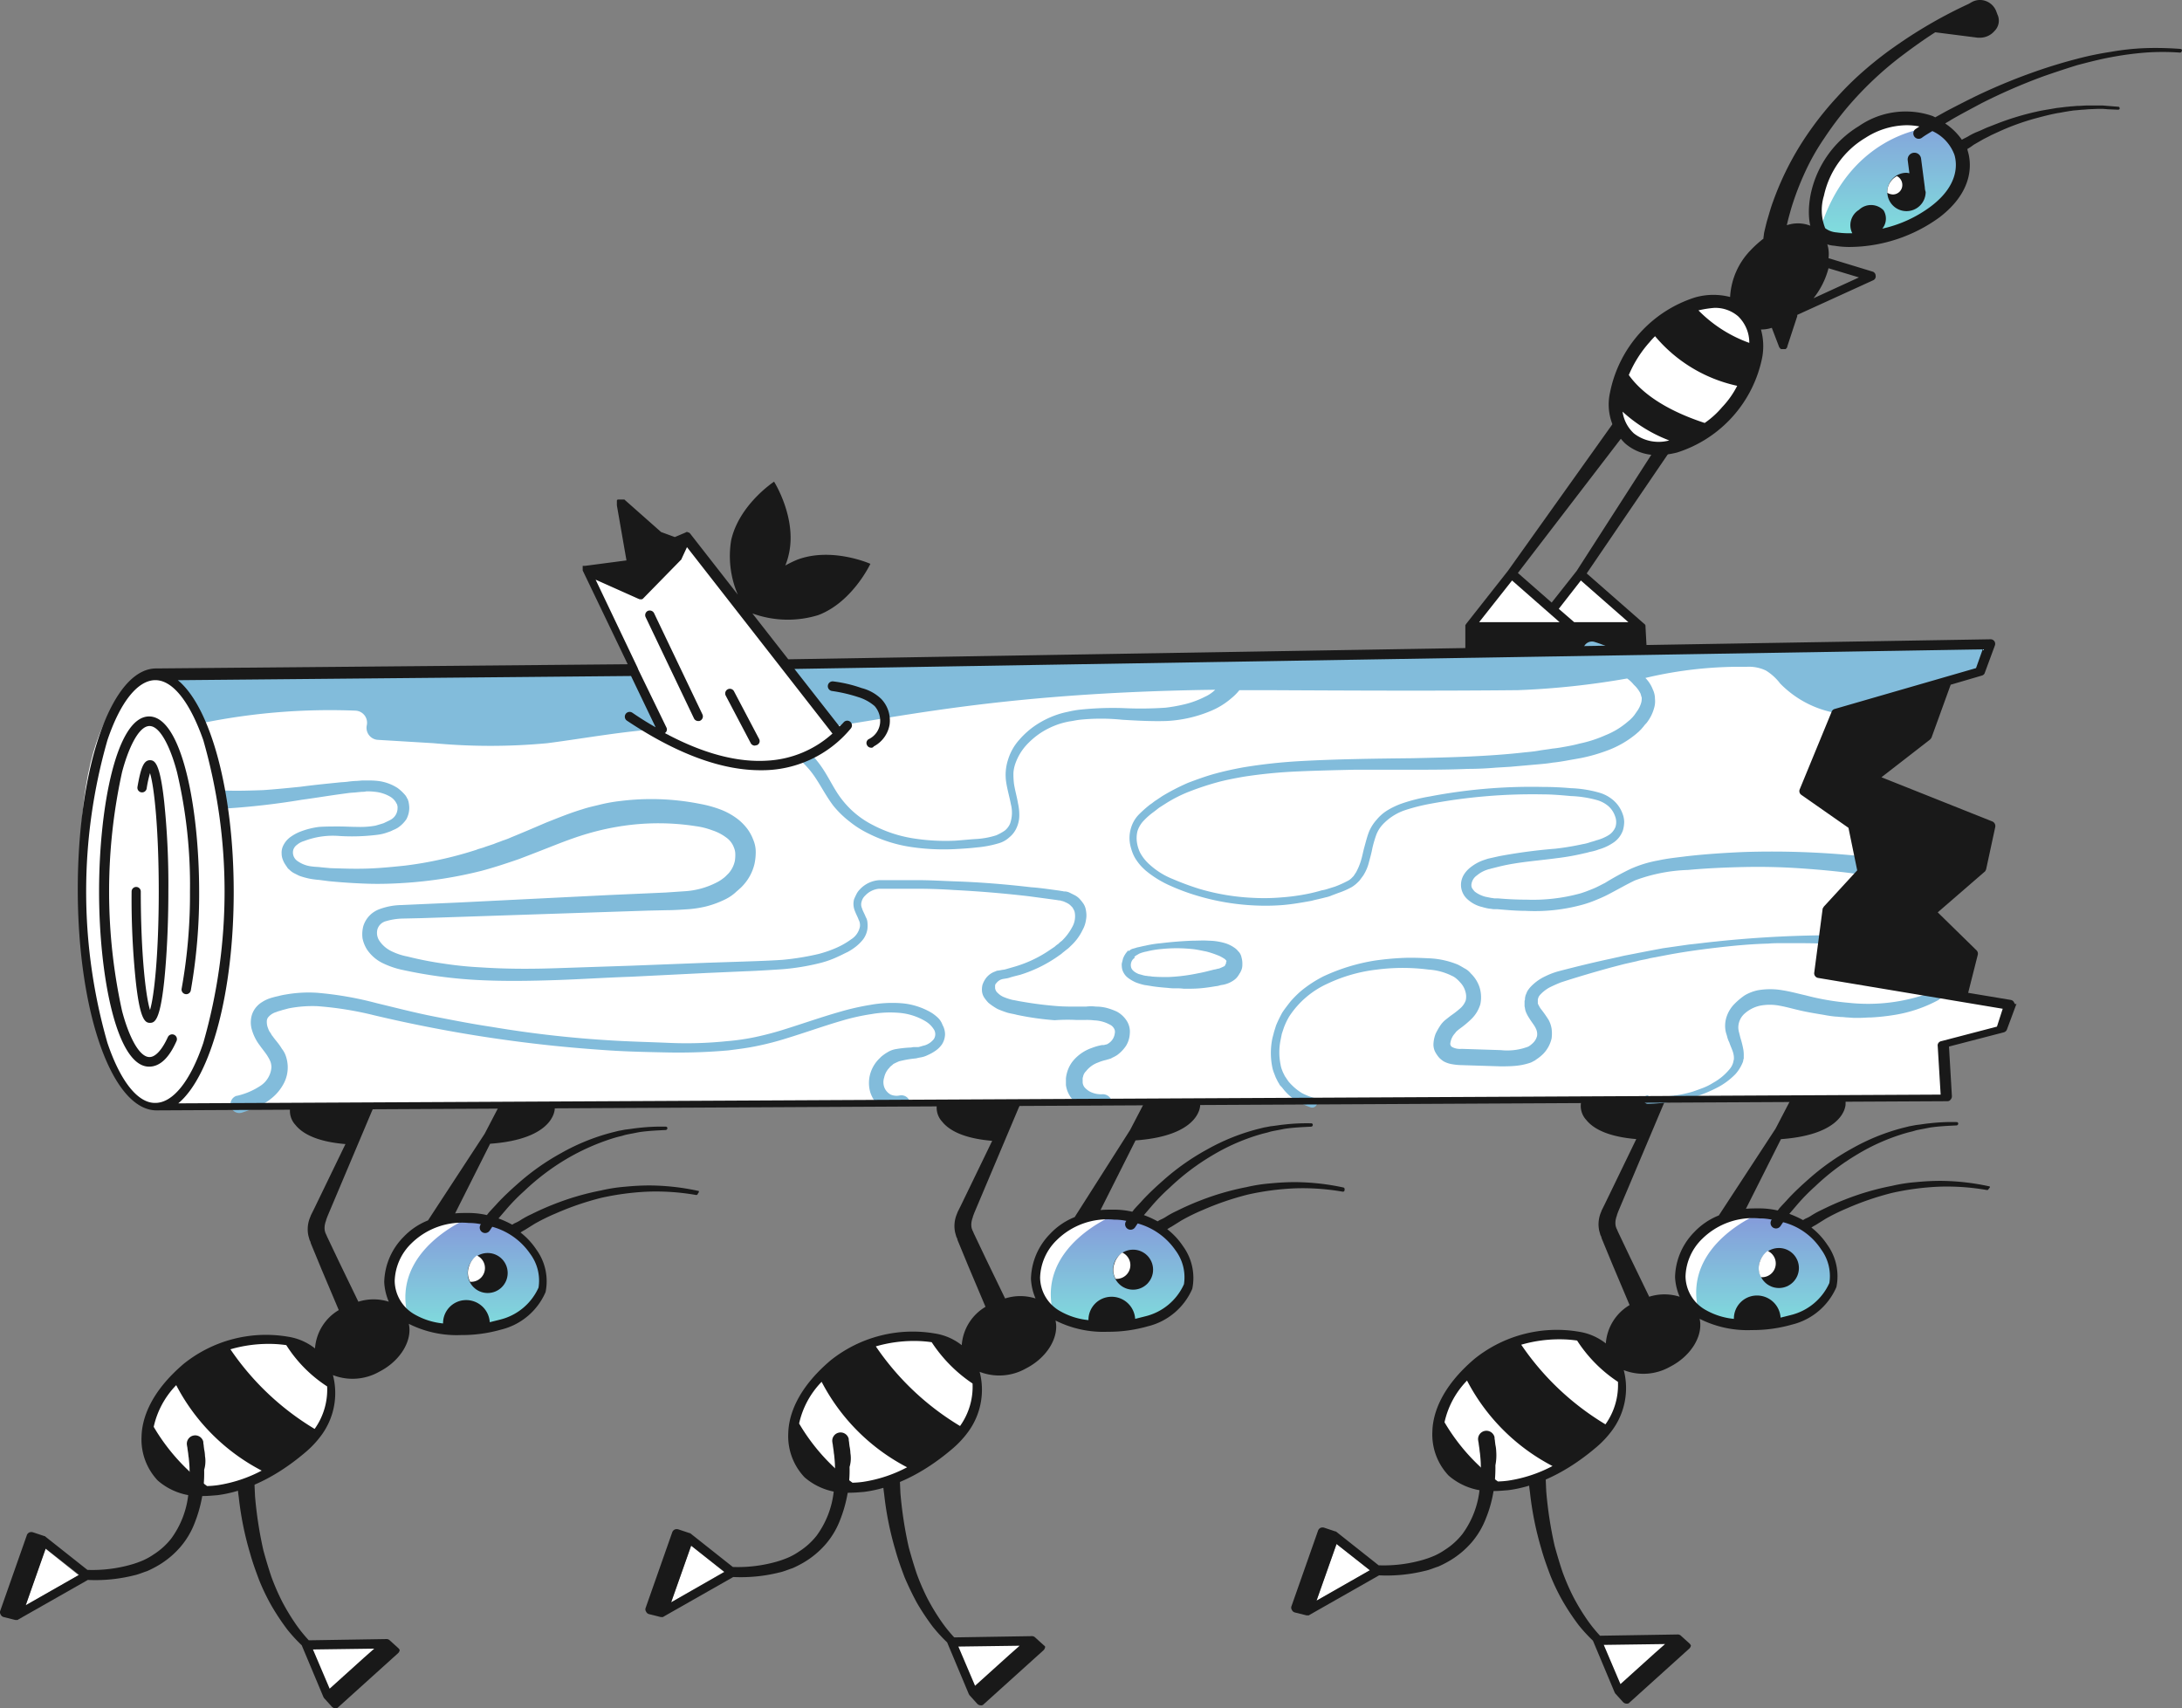<?xml version="1.0" encoding="UTF-8"?> <svg xmlns="http://www.w3.org/2000/svg" xmlns:xlink="http://www.w3.org/1999/xlink" width="260" height="203.559" viewBox="0 0 260 203.559"><rect x="0" y="0" width="260" height="203.559" fill="#808080" stroke="none"/><defs><linearGradient id="linear-gradient" x1="0.5" x2="0.5" y2="1" gradientUnits="objectBoundingBox"><stop offset="0" stop-color="#8598da"></stop><stop offset="1" stop-color="#7fe3dd"></stop></linearGradient></defs><g id="Teamsport" transform="translate(-84.247 -235.731)"><g id="Group_10667" data-name="Group 10667" transform="translate(238.106 366.708)"><g id="Group_10659" data-name="Group 10659" transform="translate(46.428 13.607)"><path id="Path_19072" data-name="Path 19072" d="M583.294,577.646c-.149-2.434,2.335-7.75,9.389-7.551,7.6.248,9.539,6.607,8.793,8.5-2.335,5.962-12.817,5.316-15.5,3.527A5.4,5.4,0,0,1,583.294,577.646Z" transform="translate(-583.287 -570.089)" fill="url(#linear-gradient)"></path></g><g id="Group_10660" data-name="Group 10660" transform="translate(46.428 13.604)"><path id="Path_19073" data-name="Path 19073" d="M592.683,570.091c-7.055-.248-9.538,5.067-9.389,7.551a5.155,5.155,0,0,0,2.086,4.024C583.443,573.768,592.683,570.091,592.683,570.091Z" transform="translate(-583.287 -570.083)" fill="#fff"></path></g><g id="Group_10661" data-name="Group 10661" transform="translate(55.724 17.736)"><circle id="Ellipse_1450" data-name="Ellipse 1450" cx="2.385" cy="2.385" r="2.385" fill="#191919"></circle></g><g id="Group_10662" data-name="Group 10662" transform="translate(55.704 18.083)"><path id="Path_19074" data-name="Path 19074" d="M602.079,580.441a2.227,2.227,0,0,0,.149,1.789,1.639,1.639,0,0,0,.795-3.13A2.571,2.571,0,0,0,602.079,580.441Z" transform="translate(-601.96 -579.1)" fill="#fff"></path></g><g id="Group_10664" data-name="Group 10664" transform="translate(28.102 40.092)"><path id="Path_19075" data-name="Path 19075" d="M563.1,672.349l2.583,6.16,7.055-6.309Z" transform="translate(-554.803 -647.956)" fill="#fff"></path><g id="Group_10663" data-name="Group 10663"><path id="Path_19076" data-name="Path 19076" d="M565.775,648.19l-1.043-.944a.537.537,0,0,0-.348-.149h0l-9.29.149a17.214,17.214,0,0,1-1.49-1.838,25.9,25.9,0,0,1-1.689-2.782,26.949,26.949,0,0,1-1.292-2.981c-.348-1.043-.646-2.037-.944-3.13a47.113,47.113,0,0,1-.994-6.458c-.05-1.093-.1-2.186-.1-3.229,0-.547,0-1.093.05-1.639a4.024,4.024,0,0,1,.05-.795c0-.249.05-.547.05-.795l-2.335-.2v1.739c0,.6,0,1.143.05,1.689.05,1.143.149,2.285.3,3.378a37.638,37.638,0,0,0,1.341,6.657c.3,1.093.7,2.186,1.093,3.229a25.083,25.083,0,0,0,1.49,3.08A28.051,28.051,0,0,0,552.56,646a19.425,19.425,0,0,0,1.689,1.838l2.583,6.16h0a.049.049,0,0,0,.05.05v.05h0l.944,1.043a.613.613,0,0,0,.4.2h.05a.387.387,0,0,0,.348-.149l7.1-6.409a.613.613,0,0,0,.2-.4C565.924,648.439,565.875,648.29,565.775,648.19Zm-4.173,1.143-4.074,3.676-1.987-4.67,7.3-.1Z" transform="translate(-546.4 -623.4)" fill="#191919"></path></g></g><g id="Group_10665" data-name="Group 10665" transform="translate(16.822)"><path id="Path_19077" data-name="Path 19077" d="M590.021,553.083a28.067,28.067,0,0,0-5.763-.646c-.944,0-1.937.05-2.931.149a19.278,19.278,0,0,0-2.881.447,31.575,31.575,0,0,0-5.614,1.639q-1.341.522-2.683,1.192a10.673,10.673,0,0,0-1.292.7,4.107,4.107,0,0,1-.646.348,2.163,2.163,0,0,0-.348.2,12.513,12.513,0,0,0-1.639-.745l.894-1.043a23.21,23.21,0,0,1,2.186-2.236,27.9,27.9,0,0,1,4.968-3.776,24.456,24.456,0,0,1,5.713-2.534l.348-.1.4-.1c.249-.05.5-.149.745-.2.5-.1,1.043-.2,1.54-.3,1.043-.149,2.087-.2,3.13-.248h0a.214.214,0,0,0,.2-.2.182.182,0,0,0-.2-.2,23.413,23.413,0,0,0-3.229.149c-.547.05-1.043.149-1.59.2-.248.05-.5.1-.795.149l-.4.1-.4.1a25.034,25.034,0,0,0-6.011,2.434,28.028,28.028,0,0,0-5.266,3.726c-.795.7-1.59,1.441-2.335,2.236-.348.4-.745.795-1.093,1.192a1.087,1.087,0,0,1-.2.248,9.794,9.794,0,0,0-2.186-.248c-.546,0-1.093,0-1.59.05l4.173-8.3c7.6-.547,7.7-4.024,7.7-4.173v-.547l-6.508-.05-1.838,3.527-6.756,10.333a8.149,8.149,0,0,0-2.931,1.987,7.9,7.9,0,0,0-2.285,5.365h0a6.717,6.717,0,0,0,.547,2.335,6.007,6.007,0,0,0-3.627,0l-2.285-4.72-1.441-3.031-.149-.348c-.05-.05-.05-.149-.1-.248a1.861,1.861,0,0,1-.05-.547,2.113,2.113,0,0,1,.1-.546v-.05l.05-.1.049-.2.149-.4,5.266-12.47h0l.348-.795-10.035.05-.05.447a2.457,2.457,0,0,0,.646,1.888c.994,1.242,2.981,2.037,5.962,2.285l-3.776,7.8-.2.4-.1.2-.05.1-.05.149a3.688,3.688,0,0,0-.248,2.236c.05.2.1.348.149.546l.1.2.05.2,1.292,3.13,2.037,4.819a5.788,5.788,0,0,0-2.832,4.571,6.86,6.86,0,0,0-3.18-1.391,15.659,15.659,0,0,0-12.47,3.229c-4.024,3.428-4.968,6.607-5.018,8.644a7.123,7.123,0,0,0,1.937,5.266,7.591,7.591,0,0,0,5.415,1.838c.547,0,1.093-.05,1.689-.1,2.385-.3,6.161-1.441,10.433-5.067a11.714,11.714,0,0,0,1.888-1.987h0a8.477,8.477,0,0,0,1.441-7.253,6.442,6.442,0,0,0,5.515-.4c2.534-1.292,3.974-3.726,3.527-5.713a12.666,12.666,0,0,0,6.21,1.341,17,17,0,0,0,4.769-.646,7.774,7.774,0,0,0,5.316-4.471,6.418,6.418,0,0,0-1.093-5.067A8.607,8.607,0,0,0,568.857,558a4.331,4.331,0,0,1,.5-.3l1.192-.745a23.906,23.906,0,0,1,2.534-1.242,34.188,34.188,0,0,1,5.365-1.838,31.761,31.761,0,0,1,5.614-.745,27.647,27.647,0,0,1,5.713.4h0c.1,0,.2-.05.2-.149C590.219,553.183,590.12,553.083,590.021,553.083ZM570,560.585a5.346,5.346,0,0,1,.994,4.024,6.8,6.8,0,0,1-4.62,3.825l-1.192.3a2.814,2.814,0,0,0-2.931-2.633,2.748,2.748,0,0,0-2.633,2.782,8.451,8.451,0,0,1-3.328-1.043,4.662,4.662,0,0,1-2.434-4.024h0a6.5,6.5,0,0,1,1.987-4.471,8.6,8.6,0,0,1,6.856-2.434,6.742,6.742,0,0,1,1.441.149l-.05.049h0a.648.648,0,1,0,1.093.7h0l.3-.447A7.687,7.687,0,0,1,570,560.585Z" transform="translate(-523.695 -542.7)" fill="#191919"></path><path id="Path_19078" data-name="Path 19078" d="M529.283,610.2a10.273,10.273,0,0,0-2.683,4.968,23.639,23.639,0,0,0,6.359,7.055,11.359,11.359,0,0,0,1.242-.1,16.479,16.479,0,0,0,5.266-1.739A23.9,23.9,0,0,1,529.283,610.2Z" transform="translate(-525.157 -576.666)" fill="#fff"></path><path id="Path_19079" data-name="Path 19079" d="M551.657,600.449a14.4,14.4,0,0,0-2.136-.149,16.29,16.29,0,0,0-4.521.646,32.088,32.088,0,0,0,10.035,9.489,8.059,8.059,0,0,0,1.49-5.067A16.782,16.782,0,0,1,551.657,600.449Z" transform="translate(-534.416 -571.684)" fill="#fff"></path></g><g id="Group_10666" data-name="Group 10666" transform="translate(0 39.528)"><path id="Path_19080" data-name="Path 19080" d="M502.259,652.53l-3.974-3.13-2.385,6.756Z" transform="translate(-492.887 -635.92)" fill="#fff"></path><path id="Path_19081" data-name="Path 19081" d="M514.26,624.717a4.356,4.356,0,0,0-.1-.795l-.05-.4c0-.149-.05-.248-.05-.447v-.05a.994.994,0,0,0-1.938.447h0c0,.1.05.2.05.348l.05.348c.05.248.05.5.1.745.05.5.1.994.1,1.441a14.325,14.325,0,0,1-.149,2.931,10.862,10.862,0,0,1-2.037,5.266,8.37,8.37,0,0,1-2.087,1.888,7.811,7.811,0,0,1-1.242.7,11.44,11.44,0,0,1-1.391.5,16.845,16.845,0,0,1-5.266.646l-5.018-3.974h0l-.05-.05h-.05l-1.341-.447a.689.689,0,0,0-.447,0,.579.579,0,0,0-.3.3l-3.18,9.042a.483.483,0,0,0,.05.447.525.525,0,0,0,.348.3l1.391.348h.248c.05,0,.05,0,.1-.05h0l8.3-4.72a18.923,18.923,0,0,0,5.515-.546c.5-.1,1.043-.348,1.54-.5a13.084,13.084,0,0,0,1.441-.745,10.523,10.523,0,0,0,2.534-2.136,9.735,9.735,0,0,0,1.689-2.832,14.83,14.83,0,0,0,.894-3.13,17.355,17.355,0,0,0,.248-3.229A6.077,6.077,0,0,0,514.26,624.717ZM492.848,642.5l2.385-6.756,3.974,3.13Z" transform="translate(-489.834 -622.266)" fill="#191919"></path></g></g><g id="Group_10676" data-name="Group 10676" transform="translate(161.152 366.857)"><g id="Group_10668" data-name="Group 10668" transform="translate(46.477 13.607)"><path id="Path_19082" data-name="Path 19082" d="M428.493,577.946c-.149-2.434,2.335-7.75,9.39-7.551,7.6.248,9.539,6.607,8.793,8.5-2.335,5.962-12.817,5.316-15.5,3.527A5.269,5.269,0,0,1,428.493,577.946Z" transform="translate(-428.487 -570.389)" fill="url(#linear-gradient)"></path></g><g id="Group_10669" data-name="Group 10669" transform="translate(46.477 13.654)"><path id="Path_19083" data-name="Path 19083" d="M437.883,570.492c-7.055-.248-9.539,5.067-9.389,7.551a5.155,5.155,0,0,0,2.087,4.024C428.643,574.168,437.883,570.492,437.883,570.492Z" transform="translate(-428.487 -570.483)" fill="#fff"></path></g><g id="Group_10670" data-name="Group 10670" transform="translate(55.724 17.785)"><circle id="Ellipse_1451" data-name="Ellipse 1451" cx="2.385" cy="2.385" r="2.385" fill="#191919"></circle></g><g id="Group_10671" data-name="Group 10671" transform="translate(55.754 18.133)"><path id="Path_19084" data-name="Path 19084" d="M447.279,580.841a2.226,2.226,0,0,0,.149,1.788,1.639,1.639,0,0,0,.795-3.13A2.571,2.571,0,0,0,447.279,580.841Z" transform="translate(-447.16 -579.5)" fill="#fff"></path></g><g id="Group_10673" data-name="Group 10673" transform="translate(28.102 40.141)"><path id="Path_19085" data-name="Path 19085" d="M408.3,672.749l2.583,6.16,7.055-6.309Z" transform="translate(-399.954 -648.356)" fill="#fff"></path><g id="Group_10672" data-name="Group 10672"><path id="Path_19086" data-name="Path 19086" d="M410.875,648.591l-1.043-.944a.537.537,0,0,0-.348-.149h0l-9.29.149a17.218,17.218,0,0,1-1.49-1.838,25.875,25.875,0,0,1-1.689-2.782,26.943,26.943,0,0,1-1.292-2.981c-.348-1.043-.646-2.037-.944-3.13a47.159,47.159,0,0,1-.994-6.458c-.05-1.093-.1-2.186-.1-3.229,0-.547,0-1.093.05-1.639a4.014,4.014,0,0,1,.05-.795c0-.248.05-.546.05-.795l-2.335-.2v1.739c0,.6,0,1.143.05,1.689.05,1.143.149,2.285.3,3.378a37.639,37.639,0,0,0,1.341,6.657c.3,1.093.7,2.186,1.093,3.229.447,1.043.944,2.087,1.49,3.08a28.067,28.067,0,0,0,1.888,2.832,19.469,19.469,0,0,0,1.689,1.838l2.583,6.16h0a.049.049,0,0,0,.05.05v.05h0l.944,1.043a.613.613,0,0,0,.4.2h.05a.387.387,0,0,0,.348-.149l7.1-6.409a.613.613,0,0,0,.2-.4C411.074,648.839,411.024,648.69,410.875,648.591Zm-4.123,1.143-4.074,3.676-1.987-4.67,7.3-.1Z" transform="translate(-391.5 -623.8)" fill="#191919"></path></g></g><g id="Group_10674" data-name="Group 10674" transform="translate(17.021)"><path id="Path_19087" data-name="Path 19087" d="M435.371,553.383a28.067,28.067,0,0,0-5.763-.646c-.944,0-1.937.05-2.931.149a19.267,19.267,0,0,0-2.881.447,31.586,31.586,0,0,0-5.614,1.639q-1.341.522-2.683,1.192a10.7,10.7,0,0,0-1.292.7,4.113,4.113,0,0,1-.646.348,2.154,2.154,0,0,0-.348.2,12.525,12.525,0,0,0-1.639-.745l.894-1.043a23.2,23.2,0,0,1,2.186-2.236,27.891,27.891,0,0,1,4.968-3.776,24.454,24.454,0,0,1,5.713-2.534l.348-.1.4-.1c.248-.05.5-.149.745-.2.5-.1,1.043-.2,1.54-.3,1.043-.149,2.087-.2,3.13-.248h0a.214.214,0,0,0,.2-.2.182.182,0,0,0-.2-.2,23.423,23.423,0,0,0-3.229.149c-.546.05-1.043.149-1.59.2-.248.05-.5.1-.795.149l-.4.1-.4.1a25.031,25.031,0,0,0-6.011,2.434,28.026,28.026,0,0,0-5.266,3.726c-.795.7-1.59,1.441-2.335,2.236-.348.4-.745.795-1.093,1.192a1.083,1.083,0,0,1-.2.248,9.8,9.8,0,0,0-2.186-.248c-.547,0-1.093,0-1.59.05l4.173-8.3c7.6-.547,7.7-4.024,7.7-4.173v-.546l-6.508-.05-1.838,3.527-6.607,10.383A8.148,8.148,0,0,0,400.4,558.9a7.9,7.9,0,0,0-2.285,5.365h0a6.716,6.716,0,0,0,.546,2.335,6.008,6.008,0,0,0-3.627,0l-2.285-4.72-1.441-3.03-.149-.348c-.05-.05-.05-.149-.1-.248a1.862,1.862,0,0,1-.05-.546,2.112,2.112,0,0,1,.1-.546v-.05l.05-.1.05-.2.149-.4,5.266-12.47h0l.348-.795-10.035.05-.05.447a2.457,2.457,0,0,0,.646,1.888c.994,1.242,2.981,2.037,5.962,2.285l-3.776,7.8-.2.4-.1.2-.05.1-.05.149a3.689,3.689,0,0,0-.248,2.235c.05.2.1.348.149.547l.1.2.05.2,1.292,3.13,2.037,4.819a5.788,5.788,0,0,0-2.832,4.571,6.859,6.859,0,0,0-3.18-1.391A15.659,15.659,0,0,0,374.215,574c-4.024,3.428-4.968,6.607-5.018,8.644a7.123,7.123,0,0,0,1.938,5.266,7.591,7.591,0,0,0,5.415,1.838c.547,0,1.093-.05,1.689-.1,2.385-.3,6.16-1.441,10.433-5.067a11.708,11.708,0,0,0,1.888-1.987h0A8.477,8.477,0,0,0,392,575.342a6.442,6.442,0,0,0,5.514-.4c2.534-1.292,3.974-3.726,3.527-5.713a12.665,12.665,0,0,0,6.21,1.341,17,17,0,0,0,4.769-.646,7.774,7.774,0,0,0,5.316-4.471,6.419,6.419,0,0,0-1.093-5.067,8.616,8.616,0,0,0-1.888-2.037,4.334,4.334,0,0,1,.5-.3l1.192-.745a23.92,23.92,0,0,1,2.534-1.242,34.187,34.187,0,0,1,5.365-1.838,31.794,31.794,0,0,1,5.614-.745,27.655,27.655,0,0,1,5.713.4h0c.1,0,.2-.05.2-.149C435.52,553.532,435.471,553.433,435.371,553.383Zm-20.021,7.5a5.346,5.346,0,0,1,.994,4.024,6.8,6.8,0,0,1-4.62,3.825l-1.192.3A2.814,2.814,0,0,0,407.6,566.4a2.748,2.748,0,0,0-2.633,2.782,8.451,8.451,0,0,1-3.329-1.043,4.662,4.662,0,0,1-2.434-4.024h0a6.5,6.5,0,0,1,1.987-4.471,8.6,8.6,0,0,1,6.856-2.434,6.748,6.748,0,0,1,1.441.149l-.05.05h0a.648.648,0,1,0,1.093.7h0l.3-.447A8.083,8.083,0,0,1,415.35,560.885Z" transform="translate(-369.195 -543)" fill="#191919"></path><path id="Path_19088" data-name="Path 19088" d="M374.483,610.5a10.274,10.274,0,0,0-2.683,4.968,23.64,23.64,0,0,0,6.359,7.055,11.384,11.384,0,0,0,1.242-.1,16.484,16.484,0,0,0,5.266-1.739A23.9,23.9,0,0,1,374.483,610.5Z" transform="translate(-370.506 -576.966)" fill="#fff"></path><path id="Path_19089" data-name="Path 19089" d="M396.857,600.849a14.411,14.411,0,0,0-2.136-.149,16.287,16.287,0,0,0-4.521.646,32.086,32.086,0,0,0,10.035,9.489,8.059,8.059,0,0,0,1.49-5.067A17.366,17.366,0,0,1,396.857,600.849Z" transform="translate(-379.765 -572.035)" fill="#fff"></path></g><g id="Group_10675" data-name="Group 10675" transform="translate(0 39.578)"><path id="Path_19090" data-name="Path 19090" d="M347.409,652.93l-3.925-3.13-2.385,6.757Z" transform="translate(-338.037 -636.32)" fill="#fff"></path><path id="Path_19091" data-name="Path 19091" d="M359.36,625.117a4.348,4.348,0,0,0-.1-.795l-.05-.4c0-.149-.05-.248-.05-.447v-.05a.994.994,0,1,0-1.938.447h0c0,.1.05.2.05.348l.05.348c.05.248.05.5.1.745.05.5.1.994.1,1.441a14.325,14.325,0,0,1-.149,2.931,10.862,10.862,0,0,1-2.037,5.266,8.37,8.37,0,0,1-2.087,1.888,7.8,7.8,0,0,1-1.242.7,11.459,11.459,0,0,1-1.391.5,16.841,16.841,0,0,1-5.266.646l-5.018-3.974h0l-.05-.05h-.05l-1.341-.447a.689.689,0,0,0-.447,0,.58.58,0,0,0-.3.3l-3.18,9.042a.483.483,0,0,0,.05.447.525.525,0,0,0,.348.3l1.391.348H337c.05,0,.05,0,.1-.05h0l8.3-4.72a18.922,18.922,0,0,0,5.514-.546c.5-.1,1.043-.348,1.54-.5a13.1,13.1,0,0,0,1.441-.745,10.524,10.524,0,0,0,2.534-2.136,9.733,9.733,0,0,0,1.689-2.832,16.139,16.139,0,0,0,1.143-6.359A3.674,3.674,0,0,0,359.36,625.117ZM338,642.9l2.385-6.756,3.974,3.13Z" transform="translate(-334.934 -622.666)" fill="#191919"></path></g></g><g id="Group_10685" data-name="Group 10685" transform="translate(84.247 367.304)"><g id="Group_10677" data-name="Group 10677" transform="translate(46.477 13.557)"><path id="Path_19092" data-name="Path 19092" d="M273.694,578.746c-.149-2.435,2.335-7.75,9.39-7.551,7.6.248,9.539,6.607,8.793,8.5-2.335,5.962-12.817,5.316-15.5,3.527A5.4,5.4,0,0,1,273.694,578.746Z" transform="translate(-273.687 -571.189)" fill="url(#linear-gradient)"></path></g><g id="Group_10678" data-name="Group 10678" transform="translate(46.477 13.554)"><path id="Path_19093" data-name="Path 19093" d="M283.083,571.191c-7.055-.248-9.539,5.067-9.39,7.551a5.155,5.155,0,0,0,2.087,4.024C273.843,574.917,283.083,571.191,283.083,571.191Z" transform="translate(-273.687 -571.183)" fill="#fff"></path></g><g id="Group_10679" data-name="Group 10679" transform="translate(55.724 17.736)"><circle id="Ellipse_1452" data-name="Ellipse 1452" cx="2.385" cy="2.385" r="2.385" fill="#191919"></circle></g><g id="Group_10680" data-name="Group 10680" transform="translate(55.754 18.034)"><path id="Path_19094" data-name="Path 19094" d="M292.479,581.541a2.227,2.227,0,0,0,.149,1.789,1.639,1.639,0,0,0,.795-3.13A2.572,2.572,0,0,0,292.479,581.541Z" transform="translate(-292.36 -580.2)" fill="#fff"></path></g><g id="Group_10682" data-name="Group 10682" transform="translate(28.102 40.042)"><path id="Path_19095" data-name="Path 19095" d="M253.5,673.5l2.583,6.16,7-6.26Z" transform="translate(-245.154 -649.106)" fill="#fff"></path><g id="Group_10681" data-name="Group 10681"><path id="Path_19096" data-name="Path 19096" d="M256.075,649.29l-1.043-.944a.537.537,0,0,0-.348-.149h0l-9.29.149a17.232,17.232,0,0,1-1.49-1.838,25.88,25.88,0,0,1-1.689-2.782,26.941,26.941,0,0,1-1.292-2.981c-.348-1.043-.646-2.037-.944-3.13a47.151,47.151,0,0,1-.994-6.458c-.05-1.093-.1-2.186-.1-3.229,0-.547,0-1.093.05-1.639a4.016,4.016,0,0,1,.05-.795c0-.248.05-.546.05-.795l-2.335-.2v1.739c0,.6,0,1.143.05,1.689.05,1.143.149,2.285.3,3.378a37.638,37.638,0,0,0,1.341,6.657c.3,1.093.7,2.186,1.093,3.229a25.1,25.1,0,0,0,1.49,3.08,28.043,28.043,0,0,0,1.888,2.832,19.474,19.474,0,0,0,1.689,1.838l2.583,6.16h0a.049.049,0,0,0,.05.05v.05h0l.944,1.043a.613.613,0,0,0,.4.2h.05a.387.387,0,0,0,.348-.149l7.1-6.409a.614.614,0,0,0,.2-.4C256.274,649.588,256.175,649.39,256.075,649.29Zm-4.123,1.143-4.074,3.676-1.987-4.67,7.3-.1Z" transform="translate(-236.7 -624.5)" fill="#191919"></path></g></g><g id="Group_10683" data-name="Group 10683" transform="translate(16.872)"><path id="Path_19097" data-name="Path 19097" d="M280.42,554.234a28.058,28.058,0,0,0-5.763-.646c-.944,0-1.938.05-2.931.149a19.288,19.288,0,0,0-2.882.447,31.587,31.587,0,0,0-5.614,1.639q-1.341.522-2.683,1.192a10.671,10.671,0,0,0-1.292.7,4.108,4.108,0,0,1-.646.348,2.157,2.157,0,0,0-.348.2,12.537,12.537,0,0,0-1.639-.745l.894-1.043a23.21,23.21,0,0,1,2.186-2.236,27.89,27.89,0,0,1,4.968-3.776,26.7,26.7,0,0,1,5.713-2.534l.348-.1.4-.1c.248-.05.5-.149.745-.2.5-.1,1.043-.2,1.54-.3,1.043-.149,2.087-.2,3.13-.248h0a.214.214,0,0,0,.2-.2.182.182,0,0,0-.2-.2,23.442,23.442,0,0,0-3.229.149c-.547.05-1.043.149-1.59.2-.248.05-.5.1-.795.149l-.4.1-.4.1a25.029,25.029,0,0,0-6.011,2.434,28.025,28.025,0,0,0-5.266,3.726c-.795.7-1.59,1.441-2.335,2.236-.348.4-.745.795-1.093,1.192a1.088,1.088,0,0,1-.2.248,9.791,9.791,0,0,0-2.186-.248c-.546,0-1.093,0-1.59.05l4.173-8.3c7.6-.546,7.7-4.024,7.7-4.173v-.5l-6.508-.05-1.838,3.527-6.756,10.333a8.148,8.148,0,0,0-2.931,1.987,7.9,7.9,0,0,0-2.285,5.365h0a6.718,6.718,0,0,0,.546,2.335,6.008,6.008,0,0,0-3.627,0l-2.285-4.72-1.441-3.03-.149-.348c-.05-.05-.05-.149-.1-.249a1.863,1.863,0,0,1-.05-.546,2.111,2.111,0,0,1,.1-.546v-.05l.05-.1.05-.2.149-.4,5.266-12.47h0l.348-.795-10.035.05-.05.447a2.457,2.457,0,0,0,.646,1.888c.994,1.242,2.981,2.037,5.962,2.285l-3.776,7.8-.2.4-.1.2-.05.1-.05.149a3.691,3.691,0,0,0-.248,2.236c.05.2.1.348.149.547l.1.2.05.2,1.292,3.13,2.037,4.819a5.787,5.787,0,0,0-2.832,4.57,6.86,6.86,0,0,0-3.18-1.391,15.658,15.658,0,0,0-12.47,3.229c-4.024,3.428-4.968,6.607-5.018,8.644a7.123,7.123,0,0,0,1.938,5.266,7.591,7.591,0,0,0,5.415,1.838c.547,0,1.093-.05,1.689-.1,2.385-.3,6.16-1.441,10.433-5.067a11.713,11.713,0,0,0,1.888-1.987h0a8.478,8.478,0,0,0,1.441-7.253,6.442,6.442,0,0,0,5.514-.4c2.534-1.292,3.974-3.726,3.527-5.713a12.665,12.665,0,0,0,6.21,1.341,17.005,17.005,0,0,0,4.769-.646,7.774,7.774,0,0,0,5.316-4.471,6.419,6.419,0,0,0-1.093-5.067,8.611,8.611,0,0,0-1.888-2.037,4.35,4.35,0,0,1,.5-.3l1.192-.745a23.9,23.9,0,0,1,2.534-1.242,34.174,34.174,0,0,1,5.365-1.838,31.766,31.766,0,0,1,5.614-.745,27.652,27.652,0,0,1,5.713.4h0c.1,0,.2-.05.2-.149C280.569,554.333,280.52,554.234,280.42,554.234Zm-20.021,7.5a5.346,5.346,0,0,1,.994,4.024,6.8,6.8,0,0,1-4.62,3.825l-1.192.3a2.814,2.814,0,0,0-2.931-2.633,2.748,2.748,0,0,0-2.633,2.782,8.451,8.451,0,0,1-3.329-1.043,4.662,4.662,0,0,1-2.434-4.024h0a6.5,6.5,0,0,1,1.987-4.471,8.6,8.6,0,0,1,6.856-2.434,6.744,6.744,0,0,1,1.441.149l-.05.05h0a.648.648,0,1,0,1.093.7h0l.3-.447A8.082,8.082,0,0,1,260.4,561.735Z" transform="translate(-214.095 -543.9)" fill="#191919"></path><path id="Path_19098" data-name="Path 19098" d="M219.683,611.3A10.273,10.273,0,0,0,217,616.268a23.64,23.64,0,0,0,6.359,7.055,11.353,11.353,0,0,0,1.242-.1,16.482,16.482,0,0,0,5.266-1.739A23.9,23.9,0,0,1,219.683,611.3Z" transform="translate(-215.557 -577.816)" fill="#fff"></path><path id="Path_19099" data-name="Path 19099" d="M242.057,601.549a14.412,14.412,0,0,0-2.136-.149,16.289,16.289,0,0,0-4.521.646,32.086,32.086,0,0,0,10.035,9.489,8.059,8.059,0,0,0,1.49-5.067A16.186,16.186,0,0,1,242.057,601.549Z" transform="translate(-224.816 -572.834)" fill="#fff"></path></g><g id="Group_10684" data-name="Group 10684" transform="translate(0 39.479)"><path id="Path_19100" data-name="Path 19100" d="M192.609,653.679l-3.974-3.18-2.335,6.756Z" transform="translate(-183.237 -637.02)" fill="#fff"></path><path id="Path_19101" data-name="Path 19101" d="M204.56,625.817a4.347,4.347,0,0,0-.1-.795l-.05-.4c0-.149-.05-.249-.05-.447v-.05a.994.994,0,0,0-1.938.447h0c0,.1.05.2.05.348l.05.348c.05.248.05.5.1.745.05.5.1.994.1,1.441a14.323,14.323,0,0,1-.149,2.931,10.862,10.862,0,0,1-2.037,5.266,8.374,8.374,0,0,1-2.087,1.888,7.808,7.808,0,0,1-1.242.7,11.457,11.457,0,0,1-1.391.5,16.845,16.845,0,0,1-5.266.646l-5.018-3.974h0l-.05-.05h-.05l-1.341-.447a.689.689,0,0,0-.447,0,.579.579,0,0,0-.3.3l-3.18,9.042a.483.483,0,0,0,.05.447.525.525,0,0,0,.348.3l1.391.348h.248c.05,0,.05,0,.1-.05h0l8.3-4.72a18.923,18.923,0,0,0,5.514-.547c.5-.1,1.043-.348,1.54-.5a13.1,13.1,0,0,0,1.441-.745,10.525,10.525,0,0,0,2.534-2.136,9.733,9.733,0,0,0,1.689-2.832,16.138,16.138,0,0,0,1.143-6.359A3.674,3.674,0,0,0,204.56,625.817ZM183.2,643.6l2.385-6.757,3.974,3.13Z" transform="translate(-180.134 -623.366)" fill="#191919"></path></g></g><g id="Group_10690" data-name="Group 10690" transform="translate(258.856 235.731)"><g id="Group_10689" data-name="Group 10689" transform="translate(0 5.714)"><g id="Group_10686" data-name="Group 10686" transform="translate(41.729 8.407)"><path id="Path_19102" data-name="Path 19102" d="M632.936,311.615c-.894-2.981-5.912-6.111-11.774-2.534S615,319.365,616.094,321s8.793,1.391,13.761-2.385C633.532,315.838,633.333,312.907,632.936,311.615Z" transform="translate(-615.595 -307.483)" fill="url(#linear-gradient)"></path></g><g id="Group_10687" data-name="Group 10687" transform="translate(41.887 8.514)"><path id="Path_19103" data-name="Path 19103" d="M628.973,308.743s-9.389.845-12.768,12.37a10.951,10.951,0,0,1,3.726-11.029C625.595,305.663,628.973,308.743,628.973,308.743Z" transform="translate(-615.914 -307.699)" fill="#fff"></path></g><path id="Path_19104" data-name="Path 19104" d="M552.578,420.923a8.312,8.312,0,0,0,1.689,1.54.922.922,0,0,1,.348.6h8.446l-7.253-6.359-3.229,4.223C552.528,420.873,552.578,420.873,552.578,420.923Z" transform="translate(-542.145 -354.034)" fill="#fff"></path><path id="Path_19105" data-name="Path 19105" d="M537.618,416.7l-5.018,6.309h12.221Z" transform="translate(-532.103 -354.034)" fill="#fff"></path><path id="Path_19106" data-name="Path 19106" d="M637.271,319.818l-.447-3.428a.8.8,0,0,0-1.59.2l.2,1.54c-.1,0-.248-.05-.348-.05a2.285,2.285,0,1,0,2.285,2.285A1.787,1.787,0,0,1,637.271,319.818Z" transform="translate(-582.524 -303.205)" fill="#191919"></path><g id="Group_10688" data-name="Group 10688" transform="translate(50.276 15.271)"><path id="Path_19107" data-name="Path 19107" d="M632.8,323.238v.05a1.408,1.408,0,0,0,.646.2,1.124,1.124,0,0,0,1.143-1.143,1.159,1.159,0,0,0-.646-1.043A2.139,2.139,0,0,0,632.8,323.238Z" transform="translate(-632.8 -321.3)" fill="#fff"></path></g><path id="Path_19108" data-name="Path 19108" d="M658.309,290.68a39.017,39.017,0,0,0-4.173-.1,29.766,29.766,0,0,0-4.173.447,37.029,37.029,0,0,0-4.074.845q-2.012.522-4.024,1.192a70.145,70.145,0,0,0-7.75,3.13c-1.242.6-2.484,1.242-3.726,1.888l-1.341.745-.3-.149a9.79,9.79,0,0,0-8.793,1.192,12.483,12.483,0,0,0-5.713,7.949c-.447,2.087-.3,4.074.4,5.117a3.4,3.4,0,0,0,2.385,1.192,10.589,10.589,0,0,0,1.838.149,18.409,18.409,0,0,0,10.681-3.527c4.223-3.229,3.776-6.607,3.378-7.9a2.154,2.154,0,0,1-.05-.248,6.454,6.454,0,0,0,.745-.5l1.043-.6c.348-.2.7-.348,1.043-.547l1.093-.5a28.694,28.694,0,0,1,4.521-1.59c.745-.2,1.54-.4,2.335-.547.4-.05.795-.149,1.192-.2.2-.05.4-.05.6-.1l.6-.05c.4-.05.795-.05,1.192-.1l1.192-.05h.6l.6.05,1.192.05h0c.1,0,.2-.05.2-.149s-.05-.2-.149-.2l-1.242-.1-.6-.05H647.18c-.4,0-.795.05-1.242.05l-.6.05c-.2,0-.4.05-.6.05-.4.05-.795.1-1.242.149-.795.149-1.59.248-2.434.447a32.25,32.25,0,0,0-4.719,1.441l-1.143.447c-.348.149-.745.348-1.143.5a7.468,7.468,0,0,0-1.093.547c-.248.149-.5.248-.745.4a7.39,7.39,0,0,0-1.987-1.937c.2-.149.447-.248.646-.4,1.192-.7,2.434-1.341,3.627-1.987a67.946,67.946,0,0,1,7.551-3.279c1.292-.447,2.633-.894,3.925-1.292,1.341-.348,2.683-.7,4.024-.944a38.148,38.148,0,0,1,4.074-.547,28.548,28.548,0,0,1,4.123,0h0c.1,0,.2-.05.2-.149C658.508,290.779,658.408,290.729,658.309,290.68ZM631.333,303.3h0c.3.994.6,3.577-2.832,6.16a15.1,15.1,0,0,1-5.763,2.633,1.885,1.885,0,0,0,.149-2.186,2.082,2.082,0,0,0-2.931-.05,2.134,2.134,0,0,0-.795,2.782,10.815,10.815,0,0,1-1.888-.1,2.556,2.556,0,0,1-1.341-.5,5.883,5.883,0,0,1-.149-3.875,10.647,10.647,0,0,1,4.968-6.906,9.258,9.258,0,0,1,4.869-1.49,8.086,8.086,0,0,1,1.54.149l-.447.3h0a.641.641,0,1,0,.745,1.043h0c.4-.3.845-.547,1.242-.795A5,5,0,0,1,631.333,303.3Z" transform="translate(-573.058 -290.561)" fill="#191919"></path><path id="Path_19109" data-name="Path 19109" d="M553.062,401.775v-.1h0a.049.049,0,0,0-.05-.05v-.05a.049.049,0,0,0-.05-.05h0a.049.049,0,0,0-.05-.05h0l-6.856-6.011,10.83-15.9-1.391-.944-10.632,16.543-2.981,3.776-4.024-3.527,15.053-19.624-1.59-1.192-14.656,20.568-4.968,6.309h0a.049.049,0,0,1-.05.05h0c0,.05,0,.05-.05.1h0v.05h0v2.832a.551.551,0,0,0,.547.546h20.518a.513.513,0,0,0,.547-.546l-.149-2.732Zm-12.768-.5h-7.055l3.925-4.968,5.664,4.968Zm4.273,0-1.838-1.59,2.633-3.378,5.664,4.968Z" transform="translate(-531.6 -332.849)" fill="#191919"></path></g><path id="Path_19110" data-name="Path 19110" d="M612.337,280.769l-.149-.4a2.1,2.1,0,0,0-1.242-1.192,2.014,2.014,0,0,0-1.689.149l-.348.2a55.655,55.655,0,0,0-8.346,4.769,43.323,43.323,0,0,0-3.825,2.931,37.213,37.213,0,0,0-3.478,3.378,37.788,37.788,0,0,0-3.08,3.776,35.159,35.159,0,0,0-4.571,8.694c-.3.795-.5,1.59-.745,2.385-.1.4-.2.795-.3,1.242-.05.2-.05.4-.1.646v.149a13.429,13.429,0,0,0-1.54,1.391,8.666,8.666,0,0,0-2.434,5.564,7.946,7.946,0,0,0-4.173.05,14.952,14.952,0,0,0-10.135,11.327,6.488,6.488,0,0,0,1.788,6.061,5.669,5.669,0,0,0,3.925,1.391,9.315,9.315,0,0,0,2.285-.3,14.952,14.952,0,0,0,10.135-11.327,7.367,7.367,0,0,0-.149-3.329,4.094,4.094,0,0,0,1.292-.2l.894,2.335a45.745,45.745,0,0,0,.1.1h0a.049.049,0,0,0,.05.05h0l.05.05h.547a.049.049,0,0,0,.05-.05h0l.05-.05h0l.05-.05h0a.049.049,0,0,1,.05-.05v-.1l1.192-3.627v-.149l9.042-4.123a.5.5,0,0,0,.3-.546.523.523,0,0,0-.4-.5l-5.216-1.59a3.889,3.889,0,0,0-1.143-3.279,4.046,4.046,0,0,0-3.825-.646c.149-.7.348-1.391.546-2.087a34.393,34.393,0,0,1,1.639-4.272,26.979,26.979,0,0,1,2.285-4.024A40.336,40.336,0,0,1,594.5,291.8a41.337,41.337,0,0,1,3.229-3.378,40.63,40.63,0,0,1,3.577-2.981c1.192-.894,2.385-1.739,3.627-2.534l5.067.646h.3a2.275,2.275,0,0,0,1.689-.795A1.728,1.728,0,0,0,612.337,280.769Zm-20.12,30.255,3.627,1.093-5.415,2.484A9.685,9.685,0,0,0,592.216,311.024Z" transform="translate(-548.945 -279.06)" fill="#191919"></path><path id="Path_19111" data-name="Path 19111" d="M581.928,368.146a10.707,10.707,0,0,0,1.788-2.534,17.648,17.648,0,0,1-9.787-5.912,8.846,8.846,0,0,0-.646.7,14.044,14.044,0,0,0-2.484,3.925c2.186,3.08,6.309,4.819,9.042,5.713A10.56,10.56,0,0,0,581.928,368.146Z" transform="translate(-551.325 -319.638)" fill="#fff"></path><path id="Path_19112" data-name="Path 19112" d="M587.5,353.2a16.139,16.139,0,0,0,6.061,3.875,4.372,4.372,0,0,0-1.341-3.179,4.184,4.184,0,0,0-2.832-.994,12.428,12.428,0,0,0-1.888.3Z" transform="translate(-559.729 -316.216)" fill="#fff"></path><path id="Path_19113" data-name="Path 19113" d="M570.641,380.383a4.8,4.8,0,0,0,4.223.845A17.3,17.3,0,0,1,569.3,377.8,4.349,4.349,0,0,0,570.641,380.383Z" transform="translate(-550.57 -328.746)" fill="#fff"></path></g><g id="Group_10700" data-name="Group 10700" transform="translate(93.52 293.132)"><g id="Group_10691" data-name="Group 10691" transform="translate(0.308 19.375)"><path id="Path_19114" data-name="Path 19114" d="M429.379,476.524,406.725,472.7l.994-7.551,4.123-4.521-1.143-5.515-5.813-4.074,3.825-9.29,17.14-4.918,1.192-3.229-62.05.7-20.468.745v.944H283.519l-22.058.348v.646H224v-.05l-15.649.248s-10.234.894-8.793,27.374,9.737,24,9.737,24l212.382-.894-.4-6.359,6.955-1.788Z" transform="translate(-199.42 -433.6)" fill="#fff"></path></g><g id="Group_10692" data-name="Group 10692" transform="translate(7.85 10.582)"><path id="Path_19115" data-name="Path 19115" d="M550.608,503.4c-4.223.05-8.5.3-12.668.745-1.043.1-2.087.248-3.13.348l-3.13.447-.795.149-.795.149c-.5.1-1.043.2-1.54.3l-1.54.3-1.54.348c-2.087.447-4.123.944-6.21,1.49a8.707,8.707,0,0,0-1.59.6,5.626,5.626,0,0,0-1.54,1.043,3.472,3.472,0,0,0-.646.795c-.05.149-.149.348-.2.5,0,.1-.049.2-.049.3a.63.63,0,0,1-.05.3v.6c0,.1.05.2.05.3l.049.248a3.756,3.756,0,0,0,.447.894c.3.5.646.894.795,1.242a1.488,1.488,0,0,1,.149.894,1.753,1.753,0,0,1-.547.894,2.741,2.741,0,0,1-.447.348l-.1.049-.149.05c-.1.05-.2.05-.3.1a7.1,7.1,0,0,1-2.782.248l-3.13-.1-1.54-.05a2.029,2.029,0,0,1-1.093-.2.388.388,0,0,1-.2-.2.373.373,0,0,1-.05-.248,2.215,2.215,0,0,1,.348-.944c.1-.149.248-.3.348-.447a5.3,5.3,0,0,1,.547-.447,11.667,11.667,0,0,0,1.292-1.093,4.08,4.08,0,0,0,1.043-1.739,4,4,0,0,0-.1-2.037,4.039,4.039,0,0,0-1.043-1.639,2.2,2.2,0,0,0-.745-.6c-.248-.149-.5-.3-.795-.447a10.069,10.069,0,0,0-3.329-.745c-1.093-.05-2.136-.1-3.229-.05s-2.136.149-3.229.3a23,23,0,0,0-6.21,1.888,14.39,14.39,0,0,0-2.732,1.789,13.505,13.505,0,0,0-1.192,1.192c-.348.447-.7.894-.994,1.341a14.7,14.7,0,0,0-.745,1.54l-.248.795c-.05.248-.149.546-.2.795a8.591,8.591,0,0,0,0,3.378,3.722,3.722,0,0,0,.248.795c.05.149.1.248.149.4l.2.4a2.154,2.154,0,0,0,.2.348.891.891,0,0,0,.248.348c.2.2.348.447.547.646a5.631,5.631,0,0,0,1.341,1.093,9.274,9.274,0,0,0,1.59.745h0a.6.6,0,1,0,.348-1.143h0a7.621,7.621,0,0,1-1.341-.546,6.472,6.472,0,0,1-1.143-.894,5.453,5.453,0,0,1-.5-.546c-.05-.1-.149-.2-.2-.3s-.149-.2-.2-.3l-.149-.3a2.421,2.421,0,0,1-.149-.348,2.849,2.849,0,0,1-.2-.7,7.277,7.277,0,0,1,0-2.931l.149-.745.248-.745a8.276,8.276,0,0,1,.646-1.341,10.753,10.753,0,0,1,4.521-3.875,18.778,18.778,0,0,1,5.912-1.689,23.969,23.969,0,0,1,6.16,0,7.206,7.206,0,0,1,2.782.745,2.05,2.05,0,0,1,.546.348,3.784,3.784,0,0,1,.447.447,2.475,2.475,0,0,1,.6,1.043,2.048,2.048,0,0,1,.05,1.093,2.346,2.346,0,0,1-.6.894,11.451,11.451,0,0,1-1.143.894c-.2.149-.447.348-.7.547a3.172,3.172,0,0,0-.646.745,8.016,8.016,0,0,0-.5.894,3.9,3.9,0,0,0-.248,1.093,1.928,1.928,0,0,0,.3,1.242,3.786,3.786,0,0,0,.4.546,3.492,3.492,0,0,0,.5.4,3.219,3.219,0,0,0,1.043.348,6.8,6.8,0,0,0,.944.1l1.59.05,3.18.1c.546,0,1.093,0,1.689-.05a7.583,7.583,0,0,0,1.789-.348,1.764,1.764,0,0,0,.447-.2l.2-.1c.05-.05.149-.1.2-.149a5.012,5.012,0,0,0,.795-.646,3.893,3.893,0,0,0,.994-1.838,4.389,4.389,0,0,0,0-1.143,3.224,3.224,0,0,0-.348-1.043,14.306,14.306,0,0,0-.944-1.341c-.149-.2-.2-.348-.3-.5,0-.05,0-.05-.05-.1v-.5c0-.05.05-.149.05-.2a1.173,1.173,0,0,1,.3-.447,4.424,4.424,0,0,1,1.043-.795q.6-.3,1.341-.6c1.987-.646,4.024-1.242,6.011-1.788l1.54-.4,1.54-.348c.5-.149,1.043-.2,1.54-.348l.795-.149.795-.149c2.037-.4,4.124-.7,6.21-.944s4.173-.447,6.309-.5c.5-.05,1.043-.05,1.59-.05h1.59c1.043,0,2.087,0,3.13.05h0a.459.459,0,0,0,.447-.5A.38.38,0,0,0,550.608,503.4Z" transform="translate(-350.646 -459.93)" fill="#82bcdb"></path><path id="Path_19116" data-name="Path 19116" d="M334.487,494.817h1.143a7.337,7.337,0,0,1,1.043.05,4.188,4.188,0,0,1,1.838.5,1.115,1.115,0,0,1,.5.447.77.77,0,0,1,.1.6,1.624,1.624,0,0,1-.745,1.192.741.741,0,0,1-.348.149c-.05,0-.149.05-.2.05h-.2a6.744,6.744,0,0,0-1.242.348,5.059,5.059,0,0,0-2.236,1.54,3.821,3.821,0,0,0-.7,1.341,3.965,3.965,0,0,0-.149.745v.795a3.261,3.261,0,0,0,.6,1.49,3.224,3.224,0,0,0,.4.447h4.471a1.119,1.119,0,0,0-1.093-.844,2.884,2.884,0,0,1-1.59-.348,2.635,2.635,0,0,1-.546-.447,1.091,1.091,0,0,1-.248-.6v-.348a.736.736,0,0,1,.05-.348,1.186,1.186,0,0,1,.348-.646,3.2,3.2,0,0,1,1.441-1.043,5.255,5.255,0,0,1,.944-.3l.149-.05.2-.05c.1-.05.248-.05.348-.149a4.1,4.1,0,0,0,.646-.348,4.381,4.381,0,0,0,1.043-1.093,3.057,3.057,0,0,0,.447-1.441,2.389,2.389,0,0,0-.4-1.59,3.228,3.228,0,0,0-1.143-1.043,7.569,7.569,0,0,0-1.242-.447,5.006,5.006,0,0,0-1.242-.149,4.776,4.776,0,0,0-1.192,0h-1.093c-.745,0-1.441,0-2.186-.05a43.779,43.779,0,0,1-4.372-.546c-.348-.05-.745-.149-1.093-.2a6.9,6.9,0,0,1-.944-.3,2.162,2.162,0,0,1-.795-.5.947.947,0,0,1-.348-.6v-.3a.429.429,0,0,1,.149-.3,1.356,1.356,0,0,1,.6-.447c.05,0,.149-.05.2-.05l.3-.05a2.614,2.614,0,0,0,.6-.149c.348-.1.745-.2,1.143-.3A16.116,16.116,0,0,0,332,487.464c.149-.1.3-.2.5-.348a2.725,2.725,0,0,0,.447-.348c.149-.1.3-.248.447-.348a3.214,3.214,0,0,0,.447-.4,6.171,6.171,0,0,0,1.441-1.938,3.382,3.382,0,0,0,.4-1.192,2.835,2.835,0,0,0,.05-.646,3.9,3.9,0,0,0-.1-.7,1.885,1.885,0,0,0-.3-.646,5.28,5.28,0,0,0-.447-.546,2.206,2.206,0,0,0-.546-.4l-.6-.3a1.375,1.375,0,0,0-.646-.149c-.1,0-.2-.05-.3-.05l-.3-.05-1.093-.149c-.745-.1-1.49-.2-2.236-.248-2.981-.348-6.011-.6-8.992-.7-1.49-.05-2.981-.149-4.521-.149h-4.571a3.451,3.451,0,0,0-2.335,1.093,2.2,2.2,0,0,0-.4.546c-.1.2-.2.4-.3.646a2.182,2.182,0,0,0,.1,1.391c.149.4.348.745.447,1.043a1.339,1.339,0,0,1,.149.845,2.323,2.323,0,0,1-1.043,1.49,9.329,9.329,0,0,1-1.838,1.043,14.046,14.046,0,0,1-2.037.7,31.328,31.328,0,0,1-4.322.7c-1.49.1-2.981.149-4.471.2l-4.521.149-8.992.348-8.992.3c-2.981.1-5.962.1-8.942-.1a42.941,42.941,0,0,1-4.422-.447,41.481,41.481,0,0,1-4.322-.845,7.4,7.4,0,0,1-1.937-.646,3.636,3.636,0,0,1-1.391-1.192,1.7,1.7,0,0,1-.248-1.441,1.442,1.442,0,0,1,1.043-.944,7.553,7.553,0,0,1,1.938-.3l2.236-.05,4.521-.149,8.992-.3,8.992-.3,4.521-.149,2.236-.05c.745,0,1.54-.05,2.285-.1a13.146,13.146,0,0,0,2.385-.348,11.646,11.646,0,0,0,2.385-.894,5.327,5.327,0,0,0,1.093-.745c.149-.149.348-.3.5-.447a4.682,4.682,0,0,0,.5-.5,5.679,5.679,0,0,0,1.292-2.484,6.743,6.743,0,0,0,.149-1.441,3.742,3.742,0,0,0-.3-1.441,5.351,5.351,0,0,0-.7-1.292,6.636,6.636,0,0,0-.994-1.043,8.135,8.135,0,0,0-2.285-1.292,14.168,14.168,0,0,0-2.385-.646,29.77,29.77,0,0,0-9.389-.348,19.126,19.126,0,0,0-2.335.4c-.795.2-1.54.348-2.285.6-1.49.447-2.931,1.043-4.322,1.59-1.391.6-2.782,1.192-4.123,1.739a8.966,8.966,0,0,1-1.043.4c-.348.149-.7.248-1.043.4l-1.043.348c-.348.149-.7.2-1.043.348-1.391.447-2.832.845-4.223,1.143a43.685,43.685,0,0,1-4.322.745c-1.441.149-2.931.3-4.422.348s-2.931,0-4.421-.05l-1.093-.1c-.348-.05-.745-.05-1.093-.1a3.639,3.639,0,0,1-1.739-.646,1.23,1.23,0,0,1-.5-1.341,1.179,1.179,0,0,1,.447-.6,2.29,2.29,0,0,1,.845-.447,9.583,9.583,0,0,1,4.173-.6,24.338,24.338,0,0,0,4.62-.149,5.24,5.24,0,0,0,1.192-.3,3.039,3.039,0,0,0,.6-.248,3.335,3.335,0,0,0,.6-.3,3.78,3.78,0,0,0,.994-.993,2.887,2.887,0,0,0,.348-1.391,3.837,3.837,0,0,0-.1-.745c-.05-.1-.05-.248-.149-.348-.05-.05-.05-.149-.1-.2s-.05-.1-.1-.149a5.322,5.322,0,0,0-.944-.894,5.523,5.523,0,0,0-2.385-.845,9.977,9.977,0,0,0-1.242-.05h-.6l-.6.05a9.7,9.7,0,0,0-1.143.1c-.4.05-.745.05-1.143.1-1.49.149-2.981.3-4.471.5-1.49.149-2.981.3-4.471.4-1.49.05-2.931.1-4.422.05h-.1a1.071,1.071,0,1,0,.149,2.136h0a89.861,89.861,0,0,0,9.042-1.043c1.49-.2,2.981-.447,4.422-.646.348-.05.745-.1,1.093-.149s.745-.05,1.093-.1l.547-.05a1.691,1.691,0,0,0,.5-.05,7.341,7.341,0,0,1,1.043.05,4.46,4.46,0,0,1,1.838.6,2,2,0,0,1,.646.646l.05.1a.049.049,0,0,0,.05.05c0,.05.05.1.05.149a.969.969,0,0,1,.05.4,1.577,1.577,0,0,1-.745,1.341c-.248.149-.6.3-.894.447-.3.1-.646.2-.994.3a10.072,10.072,0,0,1-2.136.149c-.745,0-1.49-.05-2.236-.05s-1.54,0-2.335.05a9.489,9.489,0,0,0-2.335.6,5.45,5.45,0,0,0-1.143.646,2.712,2.712,0,0,0-.894,1.192,1.931,1.931,0,0,0-.1.745,1.992,1.992,0,0,0,.149.745,2.674,2.674,0,0,0,.348.646c.05.1.149.2.2.3s.149.149.248.248a2.2,2.2,0,0,0,.546.4l.6.3a9.059,9.059,0,0,0,1.242.348,10.319,10.319,0,0,0,1.143.149l1.143.149c1.54.149,3.03.248,4.571.3s3.08,0,4.571-.1a50.964,50.964,0,0,0,9.091-1.441c1.49-.4,2.981-.894,4.422-1.391,1.441-.547,2.832-1.093,4.223-1.639s2.732-1.043,4.123-1.441a31.281,31.281,0,0,1,4.173-.894,28.977,28.977,0,0,1,8.545.05,8.959,8.959,0,0,1,1.987.5,5.679,5.679,0,0,1,1.639.845,2.536,2.536,0,0,1,.944,1.242,1.994,1.994,0,0,1,.149.745,4.542,4.542,0,0,1-.05.795,3.254,3.254,0,0,1-.745,1.49l-.3.3a2.159,2.159,0,0,1-.348.3,4.3,4.3,0,0,1-.795.5,9.509,9.509,0,0,1-3.875,1.043c-.7.05-1.441.1-2.186.149l-2.236.1-4.521.2-8.992.447-8.992.447-4.521.2-2.236.1a7.737,7.737,0,0,0-2.484.447,3.2,3.2,0,0,0-1.242.745,3.146,3.146,0,0,0-.795,1.292,3.85,3.85,0,0,0-.1,1.49,4.016,4.016,0,0,0,.546,1.341,4.8,4.8,0,0,0,2.037,1.689,10.227,10.227,0,0,0,2.285.745,55.654,55.654,0,0,0,9.042,1.192c3.031.149,6.061.1,9.091,0,2.981-.1,6.011-.3,8.992-.4l8.992-.447,4.521-.2c1.49-.05,2.981-.149,4.521-.248a27.689,27.689,0,0,0,4.521-.745,11.521,11.521,0,0,0,2.186-.795c.348-.149.7-.348,1.043-.5a6.827,6.827,0,0,0,.994-.646,5.085,5.085,0,0,0,.894-.894,2.736,2.736,0,0,0,.5-1.242,3.732,3.732,0,0,0,0-.745,1.41,1.41,0,0,0-.2-.646c-.149-.4-.348-.7-.447-1.043a1.116,1.116,0,0,1-.05-.795,1.5,1.5,0,0,1,.447-.745,2.573,2.573,0,0,1,1.639-.795h4.422q2.236,0,4.471.149,4.471.224,8.942.745l2.236.3,1.093.149.3.05a.447.447,0,0,1,.248.05,1.573,1.573,0,0,1,.447.149,2.933,2.933,0,0,1,.4.2,1.852,1.852,0,0,1,.348.3.89.89,0,0,1,.248.348,1.051,1.051,0,0,1,.149.348,2.606,2.606,0,0,1-.3,1.789,6.5,6.5,0,0,1-1.242,1.639,2.486,2.486,0,0,0-.4.348,2.732,2.732,0,0,0-.447.348l-.447.3-.447.3a14.724,14.724,0,0,1-3.925,1.789l-1.043.3c-.149.05-.348.05-.546.1l-.3.05a.718.718,0,0,0-.348.1,2.319,2.319,0,0,0-1.192.894,3.03,3.03,0,0,0-.348.7,2.351,2.351,0,0,0-.05.845,1.683,1.683,0,0,0,.3.745,5.29,5.29,0,0,0,.447.546,7.109,7.109,0,0,0,1.093.745,11.661,11.661,0,0,0,1.192.447c.348.1.745.149,1.093.248a34.166,34.166,0,0,0,4.521.646A21.4,21.4,0,0,1,334.487,494.817Z" transform="translate(-223.402 -441.261)" fill="#82bcdb"></path><path id="Path_19117" data-name="Path 19117" d="M319.645,520.1a4.737,4.737,0,0,0-.795-.6,8.343,8.343,0,0,0-3.577-1.093,14.7,14.7,0,0,0-3.627.2,30.01,30.01,0,0,0-3.527.795c-2.285.646-4.521,1.441-6.757,2.136-1.093.348-2.236.646-3.378.894a27.138,27.138,0,0,1-3.428.5,47.144,47.144,0,0,1-7,.2c-2.335-.1-4.67-.149-7-.3a131.914,131.914,0,0,1-13.96-1.59c-2.335-.348-4.62-.795-6.906-1.242s-4.571-1.043-6.856-1.59a40.8,40.8,0,0,0-7.1-1.242,15.656,15.656,0,0,0-3.726.2,8.083,8.083,0,0,0-.944.2,8.972,8.972,0,0,0-.944.248,4.059,4.059,0,0,0-.944.447,2.847,2.847,0,0,0-.894.844,2.673,2.673,0,0,0-.447,1.242,3.064,3.064,0,0,0,.1,1.192,5.615,5.615,0,0,0,.944,1.888c.348.5.745.944.994,1.391a3.339,3.339,0,0,1,.3.6,2.135,2.135,0,0,1,.1.6,2.728,2.728,0,0,1-.348,1.192,2.867,2.867,0,0,1-.894.994,8.439,8.439,0,0,1-2.881,1.242h-.05a1.053,1.053,0,0,0,.7,1.987h0c.6-.2,1.143-.4,1.739-.646a7.026,7.026,0,0,0,1.739-1.043,5.553,5.553,0,0,0,1.391-1.639,4.091,4.091,0,0,0,.546-2.186,4.233,4.233,0,0,0-.2-1.143,2.849,2.849,0,0,0-.5-.944c-.348-.6-.795-1.043-1.093-1.49a1.04,1.04,0,0,1-.2-.3c-.05-.1-.149-.2-.2-.3a3.457,3.457,0,0,1-.248-.646,2.228,2.228,0,0,1-.05-.547.8.8,0,0,1,.149-.447,1.924,1.924,0,0,1,.994-.646c.2-.1.5-.149.745-.248.248-.05.546-.149.795-.2a14.817,14.817,0,0,1,3.329-.248,40.427,40.427,0,0,1,6.806,1.093c4.62,1.093,9.241,1.987,13.91,2.683q3.5.521,7,.894c2.335.248,4.72.447,7.055.6s4.72.2,7.1.248a67.877,67.877,0,0,0,7.1-.248c1.192-.149,2.385-.3,3.527-.546a34.523,34.523,0,0,0,3.428-.894c2.285-.7,4.471-1.49,6.707-2.136a25.562,25.562,0,0,1,3.378-.745,12.949,12.949,0,0,1,3.378-.149,7.266,7.266,0,0,1,3.08.994,2.989,2.989,0,0,1,1.043,1.043,1.066,1.066,0,0,1-.05,1.093,2.257,2.257,0,0,1-1.093.745c-.248.05-.5.149-.745.2h-.4a1.377,1.377,0,0,0-.447.05,13.567,13.567,0,0,0-1.888.2,2.779,2.779,0,0,0-.994.4,3.486,3.486,0,0,0-.447.3,2.486,2.486,0,0,0-.4.348,4.134,4.134,0,0,0-1.143,1.838,3.974,3.974,0,0,0,0,2.285,4.668,4.668,0,0,0,.7,1.292h4.024v-.1a1.04,1.04,0,0,0-1.242-.845,1.8,1.8,0,0,1-1.043-.1,1.663,1.663,0,0,1-.745-.795,1.759,1.759,0,0,1-.05-1.242,2.356,2.356,0,0,1,.646-1.192c.05-.1.149-.149.248-.248.1-.05.149-.149.248-.2.2-.1.4-.2.646-.3a12.954,12.954,0,0,1,1.59-.3l.447-.05.2-.05.248-.05a3,3,0,0,0,.944-.3,5.176,5.176,0,0,0,.894-.5,3.018,3.018,0,0,0,.795-.795,2.363,2.363,0,0,0,.348-1.143,2.308,2.308,0,0,0-.3-1.143A2.182,2.182,0,0,0,319.645,520.1Z" transform="translate(-225.054 -466.848)" fill="#82bcdb"></path><path id="Path_19118" data-name="Path 19118" d="M405.57,427.376a4.682,4.682,0,0,1,2.335.447,6.255,6.255,0,0,1,1.689,1.54,12.271,12.271,0,0,0,6.707,3.527l17.14-4.918,1.192-3.229-45.01.5a16.592,16.592,0,0,0-2.186-.845h0a1.045,1.045,0,0,0-1.292.795v.1l-13.513.149-92.5,1.888-2.434.05-1.242-2.633-2.633-5.912-6.508-2.931,5.813,11.526-12.321.2-31.845.547-13.016.2a4.627,4.627,0,0,0-1.341.447l7.154,5.216a76.024,76.024,0,0,1,18.084-1.441,1.443,1.443,0,0,1,1.341,1.739,1.438,1.438,0,0,0,1.292,1.739l6.657.4a72.747,72.747,0,0,0,13.563,0c4.62-.6,9.34-1.49,14.059-1.739l.745,1.54,5.018,1.441-1.441-3.03q1.714.074,3.428.3a21.706,21.706,0,0,0,2.583.248,18.658,18.658,0,0,1,3.08,1.341,13.353,13.353,0,0,1,3.776,3.08c1.043,1.242,1.739,2.832,2.832,4.273a11.618,11.618,0,0,0,1.938,1.888,11.875,11.875,0,0,0,2.285,1.441,16.718,16.718,0,0,0,5.067,1.59,26.411,26.411,0,0,0,5.216.248c.894-.05,1.739-.1,2.583-.2a12.893,12.893,0,0,0,2.633-.5,3.085,3.085,0,0,0,1.242-.7,3.027,3.027,0,0,0,.894-1.192,3.563,3.563,0,0,0,.3-1.441,6.285,6.285,0,0,0-.149-1.391c-.149-.894-.4-1.689-.5-2.484a9.571,9.571,0,0,1-.05-1.192,4.254,4.254,0,0,1,.248-1.143,6.464,6.464,0,0,1,1.192-2.037,9.407,9.407,0,0,1,1.838-1.59,9.774,9.774,0,0,1,2.186-1.043,10.443,10.443,0,0,1,1.192-.3c.4-.05.795-.149,1.242-.2a24.685,24.685,0,0,1,5.067,0c1.689.1,3.428.2,5.216.149a15.551,15.551,0,0,0,5.316-1.192,8.926,8.926,0,0,0,2.434-1.49,6.27,6.27,0,0,0,.994-.994h3.229c10.035.05,19.922.1,29.957,0a95.623,95.623,0,0,0,13.016-1.391,3.735,3.735,0,0,1,.795.745,3.638,3.638,0,0,1,.795,1.043c.05.149.1.348.149.5a2.231,2.231,0,0,1-.05.546,3.359,3.359,0,0,1-.6,1.192c-.05.1-.149.2-.2.3l-.249.3-.149.149-.149.149-.3.248a9.306,9.306,0,0,1-2.633,1.59,14.9,14.9,0,0,1-3.08.994c-.546.149-1.043.249-1.59.348s-1.093.2-1.639.248c-.547.1-1.093.149-1.64.248s-1.093.149-1.639.2c-2.186.248-4.422.4-6.657.5s-4.471.149-6.707.2c-4.471.05-8.992.1-13.463.348a62.453,62.453,0,0,0-6.756.745c-1.093.2-2.236.447-3.329.745s-2.186.7-3.229,1.093a25.828,25.828,0,0,0-3.08,1.59l-.745.5c-.248.149-.447.348-.7.5a14.471,14.471,0,0,0-1.341,1.192,3.851,3.851,0,0,0-.944,1.639,4.09,4.09,0,0,0-.1,1.888,5.992,5.992,0,0,0,.248.894,4.394,4.394,0,0,0,.4.845,7.081,7.081,0,0,0,.547.745,7.91,7.91,0,0,0,.646.646,12.375,12.375,0,0,0,2.981,1.838,25.167,25.167,0,0,0,3.229,1.192,28.287,28.287,0,0,0,6.756,1.143,26.322,26.322,0,0,0,3.428-.05c1.143-.1,2.285-.3,3.378-.5.546-.149,1.093-.248,1.639-.4a3.721,3.721,0,0,0,.795-.248l.795-.3a9.063,9.063,0,0,0,1.59-.7,3.922,3.922,0,0,0,.745-.6l.149-.149.149-.2c.05-.05.1-.149.149-.2l.149-.2a5.262,5.262,0,0,0,.7-1.639c.149-.546.3-1.093.4-1.639a13.911,13.911,0,0,1,.447-1.54,3.774,3.774,0,0,1,.795-1.292,6.516,6.516,0,0,1,2.633-1.689,22.891,22.891,0,0,1,3.18-.795,66.117,66.117,0,0,1,13.264-1.093c1.093,0,2.236.1,3.329.2a13.283,13.283,0,0,1,3.18.5,3.587,3.587,0,0,1,1.292.7,2.807,2.807,0,0,1,.795,1.192,1.936,1.936,0,0,1,.05,1.292,2.036,2.036,0,0,1-.845.994,5.462,5.462,0,0,1-1.441.6c-.248.1-.5.149-.795.248a4.659,4.659,0,0,1-.795.2,32.212,32.212,0,0,1-3.279.546,63.7,63.7,0,0,0-6.707.894l-.447.1-.447.1-.447.1-.447.149a5.275,5.275,0,0,0-1.639.894,3.343,3.343,0,0,0-.7.745,2.408,2.408,0,0,0-.4,1.043,2.3,2.3,0,0,0,.795,2.037,3.894,3.894,0,0,0,1.739.894,5.774,5.774,0,0,0,.894.2c.149,0,.3.05.447.05h.4c1.143.1,2.285.2,3.378.2a21.381,21.381,0,0,0,6.856-.745,13.858,13.858,0,0,0,1.689-.6,15.591,15.591,0,0,0,1.59-.745c1.043-.547,1.987-1.093,2.931-1.54a19.786,19.786,0,0,1,6.309-1.242c2.186-.2,4.421-.3,6.657-.348s4.422,0,6.657.149c2.186.149,4.422.348,6.607.646h0a1.075,1.075,0,1,0,.248-2.136,103.135,103.135,0,0,0-13.563-.447c-2.285.1-4.521.248-6.756.5-1.143.149-2.236.248-3.378.5a13.97,13.97,0,0,0-3.378,1.043,33.418,33.418,0,0,0-2.981,1.639c-.5.248-.944.5-1.441.7s-.994.4-1.49.547a21.326,21.326,0,0,1-6.458.745c-1.093,0-2.186-.05-3.329-.149h-.4c-.149,0-.248-.05-.4-.05l-.745-.149a3.618,3.618,0,0,1-1.242-.6,2.727,2.727,0,0,1-.348-.447.858.858,0,0,1-.05-.5,1.517,1.517,0,0,1,.646-.994,3.588,3.588,0,0,1,1.292-.7c.1-.05.248-.05.348-.1l.4-.1.4-.1.4-.1c2.136-.5,4.372-.646,6.607-.944a28.41,28.41,0,0,0,3.378-.6c.3-.05.546-.149.845-.2a5.435,5.435,0,0,0,.845-.248,6,6,0,0,0,1.639-.745,2.936,2.936,0,0,0,1.242-1.54,3.781,3.781,0,0,0,.149-1.043,2.9,2.9,0,0,0-.2-.944,3.819,3.819,0,0,0-1.093-1.59,4.428,4.428,0,0,0-1.639-.894,14.065,14.065,0,0,0-3.428-.546c-1.143-.1-2.285-.149-3.378-.149a64.309,64.309,0,0,0-13.463,1.143,20.436,20.436,0,0,0-3.329.845,9.276,9.276,0,0,0-1.59.745,5.229,5.229,0,0,0-1.391,1.192,4.951,4.951,0,0,0-.944,1.54c-.2.547-.348,1.143-.5,1.689s-.248,1.093-.4,1.59a7.332,7.332,0,0,1-.6,1.441l-.1.149c-.05.05-.05.1-.1.149l-.1.149-.149.149a1.878,1.878,0,0,1-.6.447,12.664,12.664,0,0,1-1.441.646l-.795.248a4.637,4.637,0,0,1-.795.2c-.5.149-1.093.3-1.59.4a24.765,24.765,0,0,1-3.279.447,24.071,24.071,0,0,1-3.279.05,26.636,26.636,0,0,1-6.508-1.093,32.59,32.59,0,0,1-3.08-1.143,9.024,9.024,0,0,1-2.732-1.689,5.658,5.658,0,0,1-.546-.547,4.665,4.665,0,0,1-.447-.6,3.036,3.036,0,0,1-.348-.7,4.141,4.141,0,0,1-.2-.745,3.5,3.5,0,0,1,.05-1.441,3.2,3.2,0,0,1,.745-1.242,8.156,8.156,0,0,1,1.192-1.043c.2-.149.447-.348.646-.5l.7-.447a16.258,16.258,0,0,1,2.931-1.49,32.977,32.977,0,0,1,3.13-1.043c1.043-.3,2.136-.5,3.229-.7a58.346,58.346,0,0,1,6.608-.646c2.236-.1,4.471-.149,6.707-.2h6.707c2.236,0,4.471,0,6.756-.1,1.143,0,2.236-.05,3.378-.149l1.689-.1c.547-.05,1.143-.1,1.689-.149s1.143-.1,1.689-.149,1.143-.1,1.689-.2c.546-.05,1.143-.149,1.689-.248s1.143-.2,1.689-.3a20.23,20.23,0,0,0,3.378-.993,11.767,11.767,0,0,0,3.13-1.838l.348-.3.149-.149.149-.149.3-.348a2.168,2.168,0,0,1,.3-.348,4.947,4.947,0,0,0,.944-1.838,2.734,2.734,0,0,0,.1-1.093,2.529,2.529,0,0,0-.248-1.093,3.953,3.953,0,0,0-.894-1.391A48.753,48.753,0,0,1,405.57,427.376Zm-64.534,3.577a10.944,10.944,0,0,1-2.236.845,19.155,19.155,0,0,1-2.434.447,43.014,43.014,0,0,1-5.067.05,37.628,37.628,0,0,0-5.266.2,12.715,12.715,0,0,0-1.341.248,9.79,9.79,0,0,0-1.292.348,11.066,11.066,0,0,0-2.434,1.192,9.929,9.929,0,0,0-2.037,1.789,6.3,6.3,0,0,0-1.341,2.385,5.852,5.852,0,0,0-.2,2.782c.149.894.4,1.739.547,2.534a3.949,3.949,0,0,1-.1,2.285,2.141,2.141,0,0,1-.646.845,6.357,6.357,0,0,1-.994.546,9.6,9.6,0,0,1-2.434.447c-.845.05-1.689.149-2.534.2a24.8,24.8,0,0,1-5.067-.3,15.575,15.575,0,0,1-4.72-1.59,10.834,10.834,0,0,1-3.726-3.13c-.994-1.292-1.639-2.931-2.782-4.372a14.583,14.583,0,0,0-4.024-3.577h0c9.588-.546,21.462-4.62,51.369-5.018A4.234,4.234,0,0,1,341.036,430.953Z" transform="translate(-214.6 -415.9)" fill="#82bcdb"></path><path id="Path_19119" data-name="Path 19119" d="M463.061,505.92a2.021,2.021,0,0,0-.5-.447,3.935,3.935,0,0,0-1.043-.5,7.147,7.147,0,0,0-1.987-.3c-.646-.05-1.292,0-1.937,0q-1.863.075-3.726.3a13.5,13.5,0,0,0-1.888.3c-.3.05-.646.149-.944.2-.149.05-.3.1-.5.149a1.031,1.031,0,0,0-.5.3l-.05-.1a2.648,2.648,0,0,0-.646.994l-.149.6a2.831,2.831,0,0,0,.05.646,1.951,1.951,0,0,0,.7,1.043,4.629,4.629,0,0,0,.944.546,7.555,7.555,0,0,0,.994.3c.348.05.646.1.944.149.646.1,1.242.149,1.888.2a6,6,0,0,0,.944.05,6.019,6.019,0,0,1,.944.05c.646,0,1.292,0,1.888-.05.646-.05,1.292-.149,1.888-.249a2.189,2.189,0,0,0,.5-.1c.149-.05.3-.05.5-.1a3.2,3.2,0,0,0,1.143-.5,1.906,1.906,0,0,0,.546-.546c.05-.05.05-.1.1-.149s.05-.149.1-.149l.149-.3a1.659,1.659,0,0,0,.149-.745,2.608,2.608,0,0,0-.1-.845A1.366,1.366,0,0,0,463.061,505.92Zm-1.441,1.391a.182.182,0,0,1-.05.149c0,.05-.05.05-.05.1v.05h0l-.1.1c-.1.05-.3.149-.546.248-.1.05-.248.05-.4.1s-.3.05-.447.1c-.6.149-1.143.3-1.739.4a21.351,21.351,0,0,1-3.577.447c-.6,0-1.192,0-1.788-.05-.149,0-.3-.05-.447-.05s-.3-.05-.447-.05c-.3-.05-.547-.149-.795-.2-.5-.2-.894-.5-.944-.894a1.032,1.032,0,0,1,.05-.547.939.939,0,0,1,.4-.5l-.05-.1a1.089,1.089,0,0,1,.248-.2c.1-.05.248-.149.348-.2a4.2,4.2,0,0,1,.845-.248,11.191,11.191,0,0,1,1.788-.3,17.691,17.691,0,0,1,3.627,0c.6.05,1.192.2,1.739.3a11.863,11.863,0,0,1,1.59.547,6.338,6.338,0,0,1,.6.348c.149.149.2.2.2.248C461.62,507.261,461.62,507.261,461.62,507.311Z" transform="translate(-332.651 -460.562)" fill="#82bcdb"></path></g><g id="Group_10693" data-name="Group 10693" transform="translate(186.648 60.479)"><path id="Path_19120" data-name="Path 19120" d="M575.047,529.086a14.28,14.28,0,0,0,5.216-.546c.447-.149.845-.3,1.242-.447a6.672,6.672,0,0,0,1.192-.6,6.781,6.781,0,0,0,1.938-1.59,2.091,2.091,0,0,0,.5-.994c0-.1.05-.149.05-.248v-.248a2.562,2.562,0,0,0-.1-.546c-.1-.348-.3-.745-.447-1.192a3.437,3.437,0,0,1-.248-.646c-.05-.248-.149-.447-.2-.745a3.425,3.425,0,0,1,.149-1.739,3.92,3.92,0,0,1,.894-1.441,8.142,8.142,0,0,1,1.242-1.043,5.228,5.228,0,0,1,1.54-.6,8.577,8.577,0,0,1,2.981,0c.944.149,1.838.4,2.732.6a30.374,30.374,0,0,0,5.167.894,21.465,21.465,0,0,0,10.184-1.391h0a.531.531,0,0,1,.745.3.616.616,0,0,1-.248.745,16.525,16.525,0,0,1-5.266,1.788,25.089,25.089,0,0,1-2.782.3c-.447,0-.944.05-1.391.05h-.7l-.7-.05c-.248,0-.447-.05-.7-.05s-.447-.05-.7-.05a13.4,13.4,0,0,1-1.391-.2c-.894-.149-1.838-.3-2.732-.5s-1.739-.447-2.584-.6a6.151,6.151,0,0,0-2.335,0,4.065,4.065,0,0,0-1.838.944,2.23,2.23,0,0,0-.745,1.739,2.564,2.564,0,0,0,.1.547l.149.6a11.384,11.384,0,0,1,.348,1.391,4.026,4.026,0,0,1,.05.795v.2a.3.3,0,0,1-.05.2.938.938,0,0,1-.1.4,4.716,4.716,0,0,1-.845,1.341,8.485,8.485,0,0,1-2.335,1.689,16.531,16.531,0,0,1-2.583,1.043,21.993,21.993,0,0,1-5.465.795.5.5,0,1,1,0-.994c0,.1,0,.1.05.1Z" transform="translate(-574.5 -516.336)" fill="#82bcdb"></path></g><g id="Group_10694" data-name="Group 10694" transform="translate(0.397 23.052)"><ellipse id="Ellipse_1453" data-name="Ellipse 1453" cx="8.793" cy="25.784" rx="8.793" ry="25.784" fill="#fff"></ellipse></g><g id="Group_10695" data-name="Group 10695" transform="translate(60.51 3.676)"><path id="Path_19121" data-name="Path 19121" d="M332.672,404.981,351.1,428.628s-5.912,3.776-10.333,3.478-9.936-2.881-9.936-2.881L320.6,408.906l6.508,2.931L325.022,402l6.657,5.167Z" transform="translate(-320.6 -402)" fill="#fff"></path></g><g id="Group_10696" data-name="Group 10696" transform="translate(89.375 23.797)"><path id="Path_19122" data-name="Path 19122" d="M383.867,450.4a.546.546,0,0,1-.5-.3.525.525,0,0,1,.248-.745,2.4,2.4,0,0,0,1.292-1.789,2.634,2.634,0,0,0-.646-2.136,5.412,5.412,0,0,0-1.888-1.043,18.414,18.414,0,0,0-3.179-.745.576.576,0,1,1,.149-1.143,15.9,15.9,0,0,1,3.378.795,5.206,5.206,0,0,1,2.335,1.292,3.713,3.713,0,0,1,.994,3.08,3.621,3.621,0,0,1-1.888,2.583A.3.3,0,0,1,383.867,450.4Z" transform="translate(-378.7 -442.5)" fill="#191919"></path></g><g id="Group_10697" data-name="Group 10697" transform="translate(77.134 24.672)"><path id="Path_19123" data-name="Path 19123" d="M357.608,451.037a.546.546,0,0,1-.5-.3l-2.981-5.664a.555.555,0,1,1,.994-.5l2.981,5.664a.525.525,0,0,1-.248.745A2.15,2.15,0,0,0,357.608,451.037Z" transform="translate(-354.062 -444.262)" fill="#191919"></path></g><g id="Group_10698" data-name="Group 10698" transform="translate(67.605 15.341)"><path id="Path_19124" data-name="Path 19124" d="M341.2,438.655a.547.547,0,0,1-.5-.3l-5.763-12.072a.564.564,0,0,1,.248-.745.58.58,0,0,1,.745.248L341.7,437.86a.564.564,0,0,1-.248.745A.372.372,0,0,1,341.2,438.655Z" transform="translate(-334.88 -425.48)" fill="#191919"></path></g><g id="Group_10699" data-name="Group 10699"><path id="Path_19125" data-name="Path 19125" d="M213.14,489.551a.568.568,0,0,0-1.043-.447c-.7,1.54-1.49,2.385-2.186,2.385-1.341,0-2.583-2.832-3.279-5.514a66.314,66.314,0,0,1,0-28.417c.7-2.683,1.938-5.514,3.279-5.514s2.583,2.832,3.279,5.514a58.607,58.607,0,0,1,1.54,14.208,63.235,63.235,0,0,1-.994,11.576.555.555,0,1,0,1.093.2,65.9,65.9,0,0,0,.994-11.774c0-10.085-2.087-20.866-5.962-20.866s-5.962,10.731-5.962,20.866c0,10.085,2.087,20.866,5.962,20.866C211.153,492.631,212.246,491.588,213.14,489.551Z" transform="translate(-201.366 -422.93)" fill="#191919"></path><path id="Path_19126" data-name="Path 19126" d="M212.793,477.049a.546.546,0,0,0-1.093,0,95.59,95.59,0,0,0,.5,10.731c.5,4.521,1.093,4.918,1.689,4.918s1.192-.348,1.689-4.918c.3-2.881.5-6.657.5-10.731a95.6,95.6,0,0,0-.5-10.731c-.5-4.521-1.093-4.918-1.689-4.918-.745,0-1.093.894-1.49,3.18a.555.555,0,0,0,1.093.2,14.387,14.387,0,0,1,.4-1.838c.5,1.59,1.043,6.657,1.043,14.109s-.546,12.52-1.043,14.109C213.389,489.569,212.793,484.5,212.793,477.049Z" transform="translate(-205.291 -428.214)" fill="#191919"></path><path id="Path_19127" data-name="Path 19127" d="M429.514,456.65a.515.515,0,0,0-.4-.3l-5.067-.845,1.143-4.521a.561.561,0,0,0-.149-.546l-4.62-4.521,5.564-4.819c.1-.05.149-.2.2-.3l1.093-5.067a.6.6,0,0,0-.348-.646l-13.215-5.266,5.763-4.471a1.082,1.082,0,0,0,.2-.248l2.285-6.309,3.726-1.093a.491.491,0,0,0,.348-.348l1.192-3.229a.545.545,0,0,0-.5-.745l-143.277,2.385-4.272-5.465a12.324,12.324,0,0,0,7.849.2c4.074-1.54,6.21-6.111,6.21-6.111s-4.57-2.037-8.694-.5a12.885,12.885,0,0,0-1.441.7,8.5,8.5,0,0,0,.447-1.49c.894-4.272-1.788-8.5-1.788-8.5s-4.173,2.732-5.117,7a11.634,11.634,0,0,0,.795,6.458l-5.663-7.253h0l-.05-.05c-.05-.05-.1-.1-.149-.1h0c-.05,0-.05,0-.1-.05h-.149c-.05,0-.05,0-.1.05h0l-1.292.546-1.639-.6-4.322-3.825-.05-.05h-.795c-.05,0,0,0-.05.05l-.05.05v.6l1.143,6.558-4.918.646h-.3v.05h0v.1h0v.149h0v.1h0v.05h0v.1h0l5.365,11.178-56.188.5h0c-5.266,0-9.34,11.576-9.34,26.331s4.124,26.33,9.39,26.33h0l213.376-1.093a.452.452,0,0,0,.4-.2.564.564,0,0,0,.149-.4l-.348-5.912,6.508-1.689a.557.557,0,0,0,.4-.348l1.143-3.08C429.614,456.948,429.614,456.8,429.514,456.65ZM268.948,423.911l-3.378-6.955c0-.05-.05-.1-.05-.149L260.5,406.275l5.117,2.285c.05,0,.05,0,.1.05h.3c.05,0,.05-.05.1-.05h0l.05-.05h0l4.57-4.67v-.05h0c0-.05.05-.05.05-.1l.6-1.292,17.289,22.157.05.05a12.573,12.573,0,0,1-7.7,3.229c-3.627.248-7.75-.845-12.271-3.279A.516.516,0,0,0,268.948,423.911Zm-66.621,37.558a65.446,65.446,0,0,1,0-36.068c1.54-4.571,3.627-7.154,5.713-7.154s4.123,2.633,5.713,7.154a65.446,65.446,0,0,1,0,36.068c-1.54,4.571-3.627,7.154-5.713,7.154h0C205.954,468.673,203.867,466.04,202.327,461.469Zm225.15-1.937-6.657,1.739a.515.515,0,0,0-.4.6l.348,5.763-210,1.043c3.875-3.229,6.607-13.165,6.607-25.188,0-12.072-2.782-22.058-6.657-25.237l54-.5,2.931,6.111c-.894-.5-1.838-1.093-2.782-1.739a.572.572,0,0,0-.646.944c6.558,4.372,11.774,5.912,15.9,5.912a13.731,13.731,0,0,0,10.781-4.968.563.563,0,1,0-.845-.745,4.688,4.688,0,0,1-.5.5l-5.366-6.856,141.588-2.335-.795,2.236-16.842,4.869a.525.525,0,0,0-.348.3l-3.825,9.29a.543.543,0,0,0,.2.646l5.614,3.925,1.043,5.067-3.975,4.322c-.05.1-.149.2-.149.3l-.994,7.551a.561.561,0,0,0,.447.646l22.008,3.676Z" transform="translate(-198.8 -394.6)" fill="#191919"></path></g></g></g></svg> 